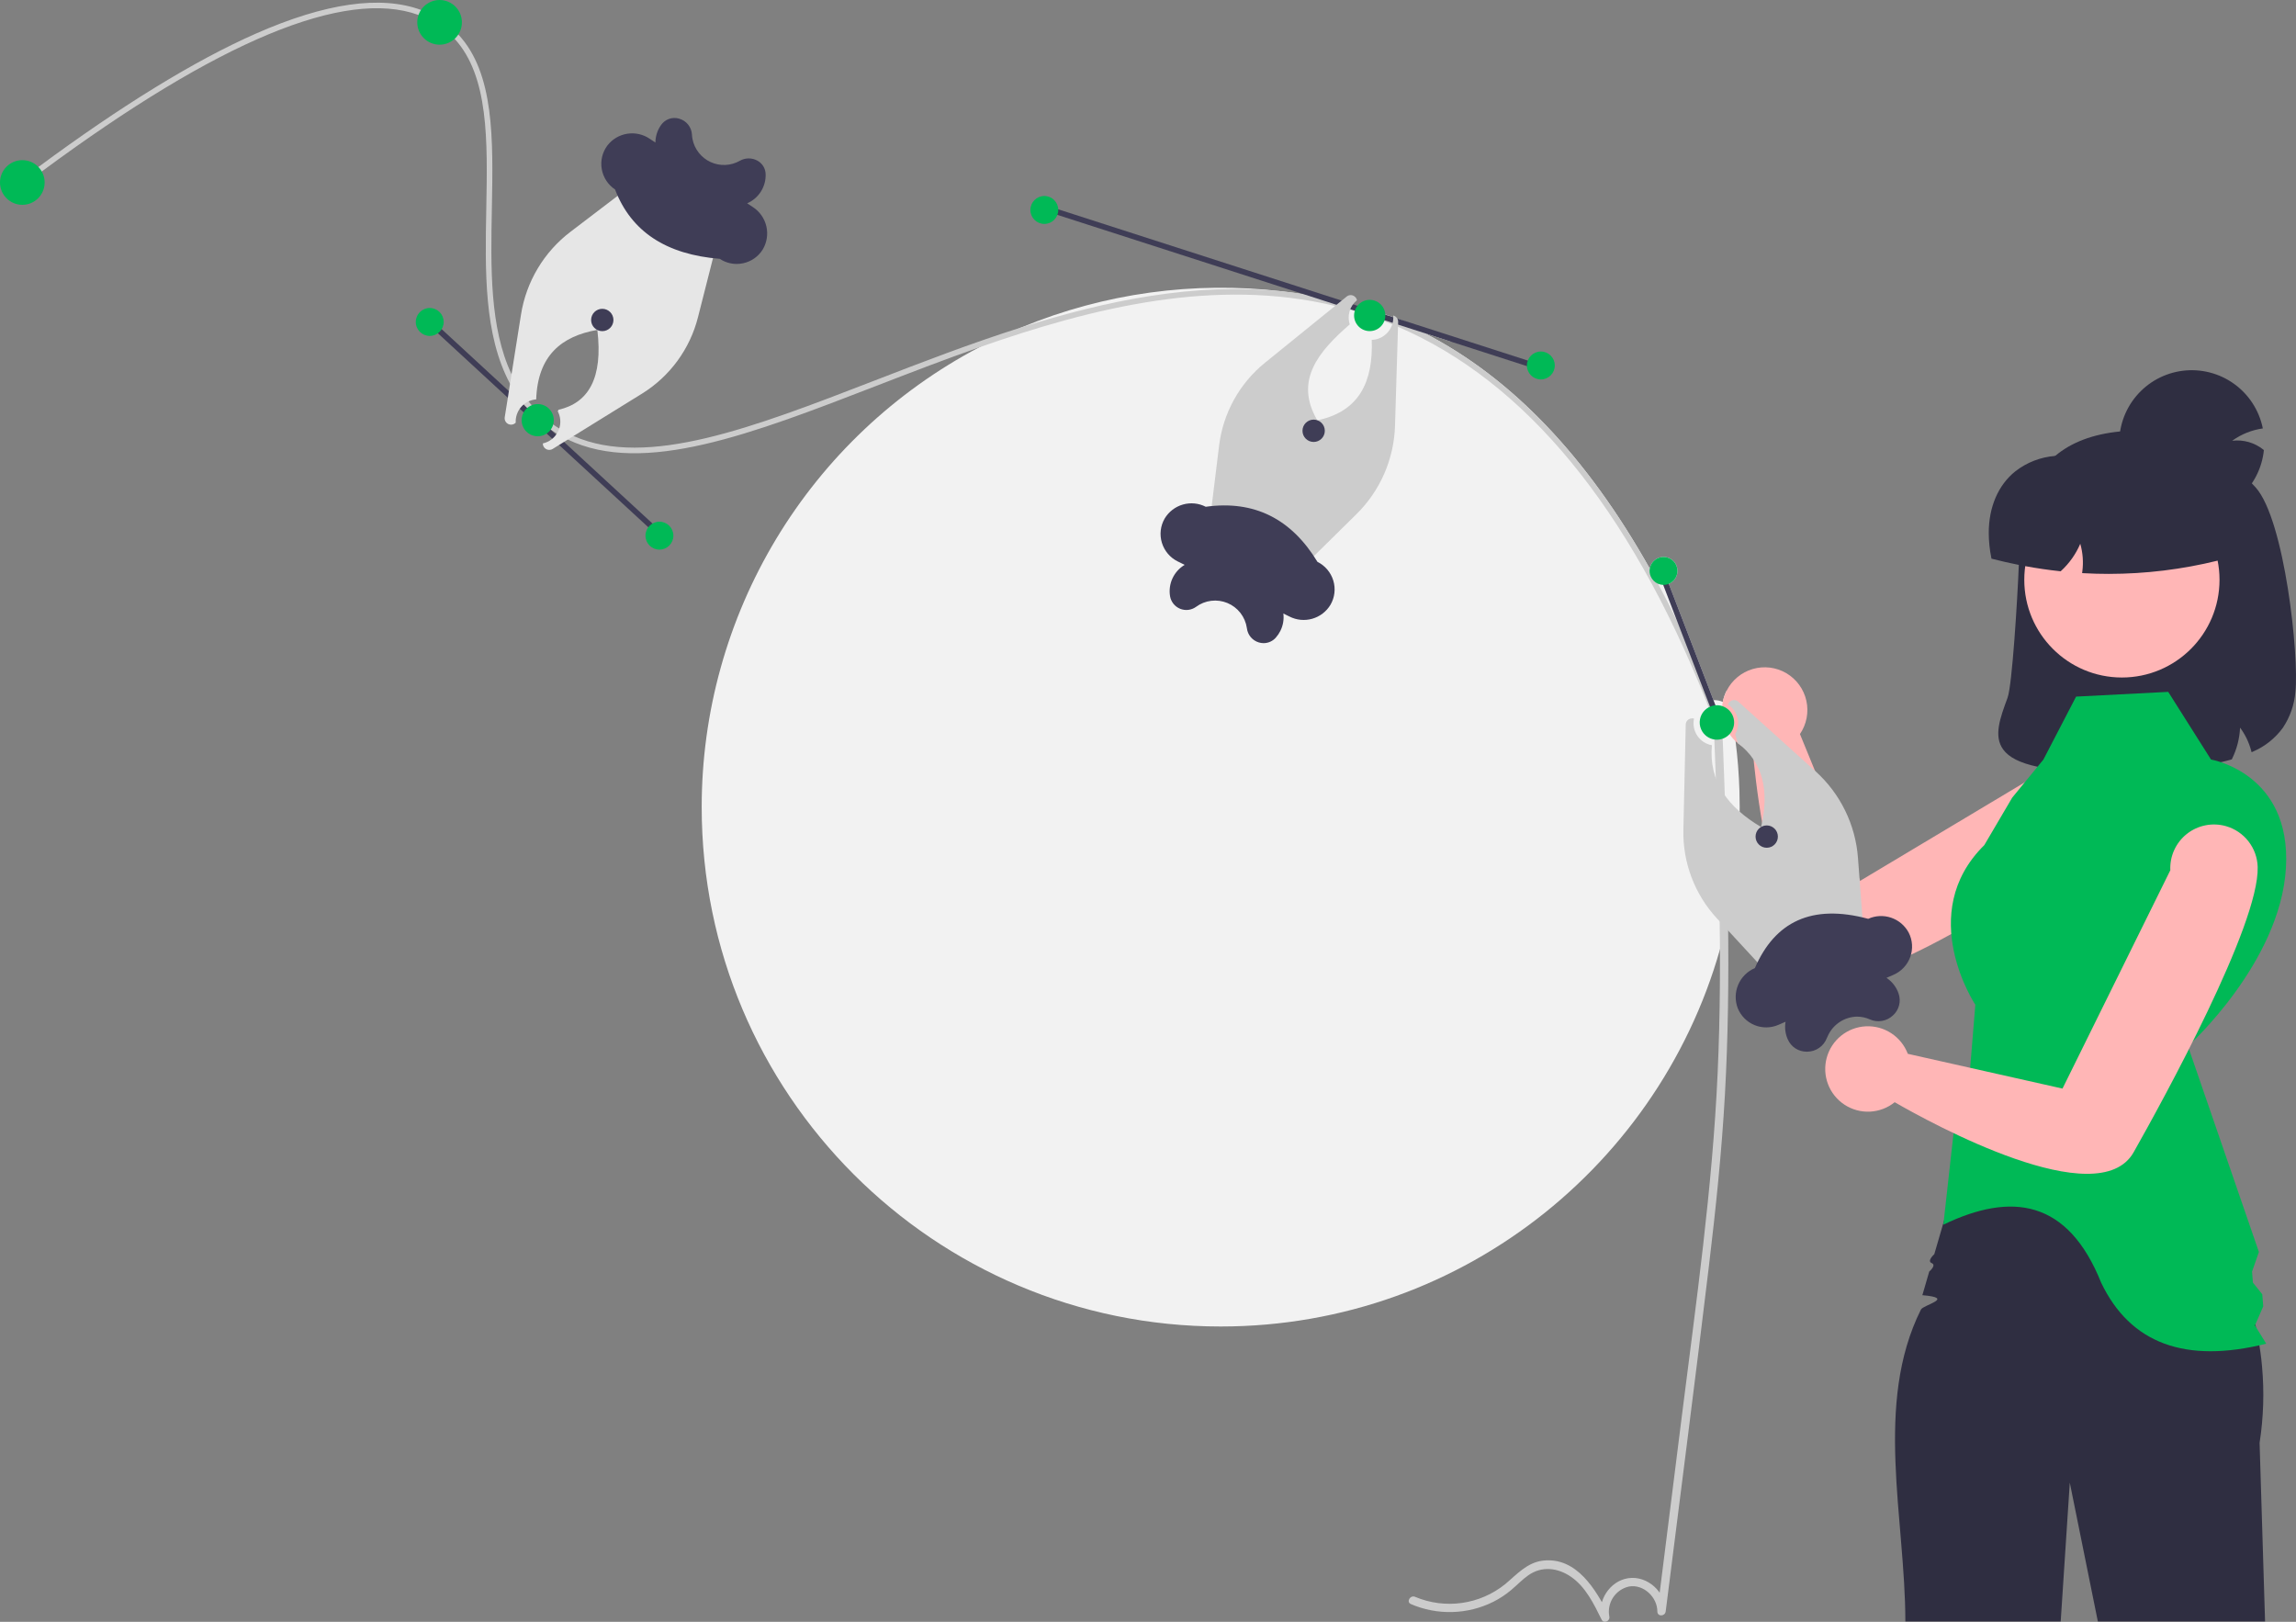 <svg width="395" height="279" viewBox="0 0 395 279" fill="none" xmlns="http://www.w3.org/2000/svg">
<rect x="0" y="0" width="395" height="279" fill="#808080" stroke="none"/>
<g clip-path="url(#clip0_992_5749)">
<path d="M299.295 138.845C299.299 145.836 298.486 152.804 296.871 159.606C287.515 198.939 252.174 228.193 210.007 228.193C160.697 228.193 120.719 188.188 120.719 138.845C120.714 122.571 125.153 106.604 133.554 92.669C141.956 78.735 154.002 67.361 168.392 59.777C168.397 59.777 168.402 59.773 168.406 59.773C170.826 58.49 173.312 57.321 175.866 56.266C189.991 50.445 205.367 48.327 220.539 50.112C221.84 50.266 223.136 50.449 224.418 50.655C226.506 50.996 228.567 51.408 230.601 51.89C231.114 52.005 231.623 52.13 232.127 52.264C232.228 52.288 232.324 52.317 232.425 52.341C232.526 52.365 232.622 52.389 232.718 52.418H232.722C232.914 52.466 233.107 52.514 233.299 52.567C233.769 52.697 234.239 52.827 234.71 52.966C236.165 53.379 237.603 53.832 239.026 54.325C239.251 54.402 239.472 54.479 239.698 54.556C239.813 54.599 239.923 54.638 240.038 54.681C240.158 54.719 240.274 54.762 240.394 54.806C243.588 55.961 246.714 57.301 249.754 58.817L245.074 57.308C260.047 64.989 273.008 78.55 283.823 97.817C283.904 97.337 284.129 96.893 284.467 96.543C284.806 96.193 285.243 95.954 285.72 95.859C286.197 95.763 286.692 95.814 287.14 96.006C287.587 96.198 287.965 96.522 288.225 96.933C288.29 97.036 288.346 97.144 288.393 97.255C288.519 97.545 288.586 97.856 288.592 98.172C288.597 98.487 288.54 98.801 288.424 99.095C288.308 99.388 288.135 99.656 287.916 99.883C287.697 100.11 287.435 100.291 287.145 100.416C287.128 100.425 287.111 100.431 287.092 100.435L294.783 120.442C295.333 120.423 295.88 120.527 296.386 120.745C296.512 120.078 296.734 119.432 297.044 118.828C297.197 119.491 297.341 120.159 297.48 120.832C297.528 121.081 297.581 121.326 297.624 121.576V121.581C297.888 122.902 298.119 124.236 298.316 125.582C298.335 125.693 298.349 125.798 298.368 125.909V125.914C298.445 126.442 298.517 126.975 298.585 127.509C298.94 130.328 299.162 133.188 299.252 136.088C299.28 137.005 299.295 137.923 299.295 138.845Z" fill="#F2F2F2"/>
<path d="M294.838 124.756C295.617 144.7 296.397 164.677 295.498 184.631C294.605 204.447 291.787 224.121 289.319 243.785L285.125 277.199H286.565C286.57 273.894 283.421 270.986 280.098 271.497C276.922 271.986 274.775 275.383 275.475 278.464L276.791 277.909C274.603 273.492 271.233 267.781 265.425 268.474C262.696 268.799 260.937 270.859 258.945 272.52C256.801 274.249 254.228 275.364 251.501 275.748C248.774 276.132 245.994 275.771 243.455 274.702C242.614 274.336 241.88 275.577 242.729 275.946C244.976 276.914 247.406 277.381 249.852 277.314C252.298 277.248 254.699 276.65 256.891 275.561C257.99 275.009 259.022 274.33 259.964 273.539C260.961 272.707 261.858 271.745 262.923 270.996C265.241 269.368 267.962 269.682 270.242 271.231C272.8 272.97 274.216 275.949 275.548 278.637C275.923 279.394 277.038 278.849 276.864 278.081C276.646 276.945 276.882 275.768 277.52 274.803C278.159 273.838 279.149 273.162 280.28 272.919C282.759 272.499 285.128 274.766 285.125 277.199C285.124 278.152 286.453 278.092 286.565 277.199C289.054 257.373 291.634 237.556 294.009 217.716C295.179 207.934 296.205 198.131 296.754 188.292C297.309 178.328 297.419 168.344 297.293 158.366C297.153 147.158 296.716 135.956 296.279 124.756C296.242 123.832 294.802 123.828 294.838 124.756Z" fill="#CCCCCC"/>
<path d="M362.135 143.759C353.669 149.915 344.845 155.562 335.709 160.668C333.212 162.042 330.764 163.305 328.46 164.376C324.888 166.039 321.658 167.244 319.133 167.691L319.128 167.696C318.758 167.763 318.398 167.811 318.057 167.845C314.923 168.147 312.355 166.264 310.261 163.171C307.343 158.867 305.341 152.218 303.992 145.839C303.723 144.581 303.483 143.337 303.267 142.121C302.259 136.506 301.755 131.539 301.549 129.195C300.597 128.92 299.712 128.454 298.947 127.826V127.821C298.821 127.723 298.701 127.619 298.587 127.509C298.326 127.265 298.083 127.001 297.862 126.721C296.817 125.424 296.249 123.808 296.254 122.143C296.254 120.991 296.525 119.856 297.046 118.829V118.824C297.499 117.927 298.132 117.132 298.904 116.49C299.676 115.847 300.572 115.37 301.536 115.088C302.5 114.806 303.512 114.725 304.508 114.849C305.505 114.974 306.465 115.302 307.33 115.813C308.195 116.324 308.946 117.008 309.536 117.821C310.127 118.634 310.544 119.559 310.763 120.54C310.981 121.521 310.996 122.537 310.807 123.524C310.617 124.511 310.227 125.449 309.661 126.279L312.249 132.6L312.254 132.605L319.925 151.33V151.335L320.006 151.532L348.343 134.58L352.299 132.211L353.062 131.755C354.582 130.584 356.491 130.037 358.399 130.227C360.308 130.418 362.072 131.33 363.33 132.778H363.335C364.011 133.563 364.519 134.479 364.827 135.468C365.134 136.458 365.235 137.5 365.122 138.53C365.009 139.56 364.686 140.556 364.172 141.456C363.658 142.355 362.965 143.139 362.135 143.759Z" fill="#FFB6B6"/>
<path d="M296.358 125.246L295.46 125.582C294.841 123.92 294.211 122.285 293.569 120.678C280.253 87.297 262.434 65.652 240.51 56.218C240.179 56.074 239.848 55.934 239.511 55.8C239.065 55.613 238.614 55.43 238.163 55.262C237.433 54.974 236.694 54.705 235.954 54.45C234.966 54.109 233.975 53.794 232.983 53.504C232.743 53.432 232.498 53.36 232.258 53.297C231.399 53.052 230.544 52.827 229.685 52.63C209.173 47.715 188.166 52.836 168.407 59.773C168.403 59.773 168.398 59.777 168.393 59.777C162.359 61.896 156.435 64.187 150.684 66.411C129.418 74.635 110.721 81.864 97.687 75.615C97.188 75.379 96.698 75.12 96.218 74.841C95.7 74.539 95.186 74.212 94.687 73.866C94.625 73.823 94.562 73.78 94.505 73.732C93.967 73.347 93.439 72.934 92.925 72.493C92.162 71.835 91.445 71.126 90.779 70.369C90.65 70.225 90.52 70.081 90.395 69.932C90.372 69.898 90.343 69.865 90.319 69.836C89.335 68.648 88.473 67.364 87.746 66.003C83.243 57.645 83.454 46.596 83.66 35.836C83.881 24.192 84.097 13.12 78.212 6.678C77.37 5.749 76.411 4.932 75.36 4.247C74.312 3.559 73.186 2.998 72.005 2.576C59.346 -2.017 37.581 7.019 7.18 29.5C6.172 30.244 5.159 31.003 4.132 31.777L3.551 31.008C4.578 30.235 5.596 29.471 6.604 28.727C20.981 18.101 33.544 10.396 43.999 5.789C55.952 0.52 65.491 -0.844 72.432 1.711C73.647 2.153 74.806 2.733 75.888 3.44C76.971 4.148 77.963 4.983 78.846 5.928C85.067 12.615 84.846 23.942 84.621 35.85C84.428 45.972 84.227 56.352 88.005 64.37C88.842 66.168 89.91 67.849 91.183 69.37C91.26 69.461 91.341 69.553 91.418 69.644C92.08 70.4 92.794 71.11 93.554 71.767C94.001 72.156 94.461 72.516 94.932 72.858C95.48 73.257 96.049 73.628 96.636 73.967C97.294 74.352 97.974 74.698 98.671 75.005C111.34 80.596 129.605 73.53 150.339 65.513C158.557 62.333 167.111 59.028 175.867 56.266C190.417 51.673 205.524 48.585 220.54 50.112C221.74 50.228 222.945 50.381 224.145 50.569C226.31 50.895 228.47 51.323 230.626 51.866C231.13 51.99 231.629 52.125 232.128 52.264C232.325 52.312 232.517 52.37 232.714 52.428C232.906 52.48 233.103 52.533 233.295 52.591C234.284 52.884 235.278 53.201 236.266 53.542C237.107 53.835 237.947 54.143 238.777 54.464C239.08 54.584 239.387 54.705 239.694 54.834C239.968 54.945 240.246 55.06 240.52 55.175C242.056 55.829 243.578 56.535 245.075 57.308C260.048 64.989 273.009 78.55 283.824 97.817C284.304 98.672 284.784 99.542 285.255 100.426C286.364 102.486 287.447 104.61 288.505 106.795C290.603 111.109 292.604 115.663 294.51 120.457C294.947 121.542 295.376 122.642 295.797 123.757C295.984 124.252 296.171 124.746 296.358 125.246Z" fill="#CCCCCC"/>
<path d="M3.84 35.235C5.961 35.235 7.681 33.515 7.681 31.392C7.681 29.27 5.961 27.549 3.84 27.549C1.719 27.549 0 29.27 0 31.392C0 33.515 1.719 35.235 3.84 35.235Z" fill="#00B956"/>
<path d="M75.626 7.687C77.746 7.687 79.466 5.966 79.466 3.844C79.466 1.722 77.746 0.001 75.626 0.001C73.504 0.001 71.785 1.722 71.785 3.844C71.785 5.966 73.504 7.687 75.626 7.687Z" fill="#00B956"/>
<path d="M74.256 55.033L73.606 55.739L113.755 92.751L114.406 92.045L74.256 55.033Z" fill="#3F3D56"/>
<path d="M73.931 57.787C75.257 57.787 76.332 56.712 76.332 55.385C76.332 54.059 75.257 52.983 73.931 52.983C72.606 52.983 71.531 54.059 71.531 55.385C71.531 56.712 72.606 57.787 73.931 57.787Z" fill="#00B956"/>
<path d="M113.497 28.179L107.025 33.108L98.169 39.857C93.577 43.34 90.514 48.47 89.624 54.167L88.006 64.37L87.747 66.003L87.545 67.281L87.368 68.424L86.835 71.772C86.797 72.005 86.834 72.244 86.942 72.454C87.049 72.664 87.221 72.834 87.433 72.939C87.644 73.043 87.883 73.077 88.115 73.036C88.347 72.994 88.56 72.879 88.722 72.708C88.674 71.712 89.015 70.737 89.673 69.99C90.331 69.242 91.255 68.781 92.247 68.704C92.5 61.19 96.574 57.831 102.748 56.756L102.811 56.684L102.768 56.77C103.755 65.033 101.267 69.307 96.085 70.49L95.956 70.756C95.998 70.836 96.041 70.916 96.077 71C96.304 71.519 96.412 72.083 96.396 72.649C96.379 73.216 96.237 73.772 95.979 74.277C95.722 74.782 95.356 75.224 94.908 75.57C94.46 75.917 93.941 76.16 93.388 76.282C93.385 76.382 93.396 76.483 93.421 76.581C93.467 76.746 93.551 76.9 93.666 77.028C93.781 77.156 93.924 77.255 94.084 77.319C94.244 77.382 94.417 77.407 94.588 77.393C94.76 77.378 94.925 77.324 95.072 77.234L96.181 76.547L97.031 76.023L97.689 75.615L98.673 75.005L110.419 67.737C115.232 64.769 118.698 60.04 120.083 54.556L122.867 43.599L124.873 35.711L113.497 28.179Z" fill="#E6E6E6"/>
<path d="M113.447 94.55C114.773 94.55 115.847 93.474 115.847 92.148C115.847 90.821 114.773 89.746 113.447 89.746C112.121 89.746 111.047 90.821 111.047 92.148C111.047 93.474 112.121 94.55 113.447 94.55Z" fill="#00B956"/>
<path d="M320.475 158.728L319.923 151.335V151.33L319.645 147.617C319.226 141.867 316.597 136.504 312.309 132.653L312.252 132.605L312.247 132.6L299.075 120.721C298.898 120.557 298.673 120.456 298.433 120.434C298.193 120.412 297.953 120.471 297.75 120.601C297.648 120.662 297.557 120.74 297.481 120.832C297.391 120.939 297.323 121.064 297.281 121.198C298.102 121.732 298.687 122.559 298.918 123.51C299.148 124.461 299.007 125.464 298.522 126.314L298.945 127.821V127.826C303.34 131.109 304.411 136.055 302.982 142.251L303.011 142.347L302.963 142.265C297.317 138.905 293.941 134.48 294.514 128.201C294.007 128.111 293.524 127.92 293.092 127.639C292.66 127.359 292.289 126.994 292.002 126.566C291.714 126.139 291.516 125.658 291.418 125.152C291.32 124.646 291.325 124.126 291.433 123.622C291.331 123.59 291.226 123.574 291.12 123.574C291.023 123.573 290.926 123.586 290.832 123.613C290.599 123.671 290.392 123.805 290.244 123.994C290.095 124.182 290.013 124.415 290.011 124.655L289.608 142.707C289.47 148.362 291.542 153.848 295.383 157.997L296.871 159.606L303.049 166.303L308.565 172.283L319.126 167.696L319.131 167.691L321.08 166.846L320.475 158.728Z" fill="#CCCCCC"/>
<path d="M92.509 75.049C94.037 75.049 95.275 73.81 95.275 72.281C95.275 70.752 94.037 69.512 92.509 69.512C90.981 69.512 89.742 70.752 89.742 72.281C89.742 73.81 90.981 75.049 92.509 75.049Z" fill="#00B956"/>
<path d="M103.615 56.967C104.676 56.967 105.536 56.107 105.536 55.046C105.536 53.985 104.676 53.124 103.615 53.124C102.555 53.124 101.695 53.985 101.695 55.046C101.695 56.107 102.555 56.967 103.615 56.967Z" fill="#3F3D56"/>
<path d="M296.028 123.671L295.798 123.757L295.13 124.016L293.815 120.596L288.515 106.815L288.506 106.795L286.134 100.618H286.13L285.371 98.639L286.269 98.293L287.094 100.435L294.785 120.443L296.028 123.671Z" fill="#3F3D56"/>
<path d="M287.144 100.416C287.128 100.425 287.11 100.431 287.092 100.436C286.787 100.561 286.461 100.623 286.132 100.618H286.127C285.826 100.608 285.53 100.543 285.253 100.426C284.687 100.185 284.236 99.736 283.991 99.172C283.803 98.747 283.745 98.276 283.823 97.818C283.903 97.337 284.128 96.893 284.467 96.543C284.805 96.193 285.242 95.955 285.719 95.859C286.197 95.763 286.692 95.815 287.139 96.007C287.586 96.198 287.965 96.522 288.224 96.934C288.289 97.036 288.345 97.144 288.393 97.256C288.518 97.545 288.586 97.857 288.591 98.172C288.596 98.488 288.539 98.801 288.423 99.095C288.307 99.388 288.135 99.656 287.915 99.883C287.696 100.11 287.434 100.291 287.144 100.416Z" fill="#00B956"/>
<path d="M298.074 125.496C298.07 125.511 298.063 125.524 298.055 125.537V125.541C297.952 125.764 297.82 125.974 297.663 126.163C297.366 126.526 296.986 126.813 296.556 127C296.079 127.208 295.556 127.287 295.039 127.23V127.226C294.523 127.167 294.031 126.973 293.614 126.663C293.197 126.354 292.869 125.94 292.662 125.463C292.423 124.921 292.355 124.319 292.466 123.737C292.554 123.261 292.758 122.814 293.059 122.436C293.361 122.057 293.751 121.759 294.195 121.567C294.247 121.544 294.302 121.522 294.354 121.504C294.417 121.481 294.48 121.459 294.543 121.441C294.718 121.389 294.898 121.353 295.079 121.333C295.149 121.326 295.22 121.322 295.29 121.322C295.715 121.307 296.137 121.387 296.526 121.555C296.767 121.656 296.994 121.788 297.2 121.948V121.952C297.3 122.026 297.394 122.108 297.481 122.196V122.2C297.738 122.461 297.945 122.768 298.092 123.104C298.257 123.481 298.34 123.89 298.337 124.302C298.334 124.714 298.244 125.121 298.074 125.496Z" fill="#00B956"/>
<path d="M303.944 145.838C305.004 145.838 305.864 144.978 305.864 143.917C305.864 142.855 305.004 141.995 303.944 141.995C302.883 141.995 302.023 142.855 302.023 143.917C302.023 144.978 302.883 145.838 303.944 145.838Z" fill="#3F3D56"/>
<path d="M265.424 62.856L265.131 63.769L262.688 62.981L249.755 58.817L245.075 57.308L240.519 55.843L239.583 55.541L238.263 55.113L233.011 53.422L232.296 53.196L229.93 52.433L224.419 50.655L224.145 50.569L181.91 36.965L179.328 36.134L179.621 35.221L182.064 36.009L230.818 51.712L232.771 52.341L233.319 52.514L234.711 52.966L238.988 54.34L239.698 54.57L240.38 54.791L262.841 62.026L265.424 62.856Z" fill="#3F3D56"/>
<path d="M240.521 55.176C240.503 55.046 240.46 54.92 240.396 54.806L240.382 54.791C240.247 54.559 240.029 54.386 239.772 54.306C239.744 54.295 239.715 54.289 239.685 54.287H239.684C239.732 54.807 239.673 55.331 239.511 55.828C239.349 56.324 239.087 56.782 238.741 57.174C238.396 57.565 237.974 57.882 237.502 58.105C237.03 58.327 236.517 58.451 235.996 58.468L235.994 58.471C236.25 65.571 233.931 70.767 226.652 72.301L226.595 72.382L226.623 72.291C222.635 65.493 226.788 60.508 232.205 55.805C231.968 55.066 231.961 54.272 232.184 53.529C232.407 52.785 232.85 52.126 233.455 51.64L233.454 51.636C233.393 51.366 233.232 51.129 233.003 50.972C232.809 50.832 232.573 50.759 232.333 50.767C232.094 50.775 231.863 50.863 231.678 51.016L230.819 51.712L230.627 51.866L230.603 51.89L229.931 52.433L229.686 52.63L217.651 62.381C213.253 65.932 210.412 71.058 209.731 76.672L208.353 87.898L207.359 95.978L219.596 102.011L225.395 96.3L233.325 88.484C237.441 84.448 239.833 78.973 239.997 73.209L240.511 56.218L240.521 55.843L240.535 55.392C240.535 55.32 240.531 55.247 240.521 55.176Z" fill="#CCCCCC"/>
<path d="M179.666 38.52C180.991 38.52 182.066 37.444 182.066 36.118C182.066 34.791 180.991 33.716 179.666 33.716C178.34 33.716 177.266 34.791 177.266 36.118C177.266 37.444 178.34 38.52 179.666 38.52Z" fill="#00B956"/>
<path d="M265.084 65.273C266.409 65.273 267.484 64.198 267.484 62.871C267.484 61.545 266.409 60.47 265.084 60.47C263.758 60.47 262.684 61.545 262.684 62.871C262.684 64.198 263.758 65.273 265.084 65.273Z" fill="#00B956"/>
<path d="M225.998 76.029C227.059 76.029 227.918 75.169 227.918 74.108C227.918 73.046 227.059 72.186 225.998 72.186C224.938 72.186 224.078 73.046 224.078 74.108C224.078 75.169 224.938 76.029 225.998 76.029Z" fill="#3F3D56"/>
<path d="M388.061 83.854C387.845 83.613 387.629 83.383 387.408 83.152C381.979 77.441 374.884 74.054 368.259 74.054C367.031 74.054 365.854 74.11 364.731 74.222C360.079 74.679 356.359 76.081 353.57 78.43C349.451 81.899 347.387 87.405 347.378 94.95C347.378 95.368 347.353 96.146 347.315 97.179C347.07 103.198 346.177 117.863 345.376 120.034C344.075 123.57 342.947 126.625 344.627 128.936C345.606 130.286 347.531 131.265 350.536 131.9C351.088 132.02 351.674 132.125 352.298 132.212C355.523 132.639 358.775 132.832 362.028 132.788C362.456 132.788 362.883 132.788 363.329 132.779H363.334C364.875 132.769 366.522 132.726 368.269 132.659C372.354 132.5 377.476 132.178 382.075 131.117H382.08C382.68 130.982 383.27 130.828 383.846 130.665L383.952 130.636L384 130.54C384.823 128.865 385.292 127.039 385.378 125.174C386.257 126.362 386.905 127.705 387.288 129.132L387.36 129.406L387.62 129.286C389.649 128.413 391.409 127.013 392.718 125.232C393.969 123.375 394.72 121.225 394.897 118.992C395.555 112.93 393.063 89.435 388.061 83.854Z" fill="#2F2E41"/>
<path d="M389.678 278.928H360.909L356.084 255.058L354.519 278.928H327.795C327.782 261.237 322.378 241.535 330.47 225.285C330.891 224.439 336.461 223.296 330.719 222.807L331.05 221.678L331.573 219.872L331.904 218.738C331.904 218.738 333.199 217.655 332.326 217.288C331.454 216.921 332.771 215.761 332.771 215.761L337.435 199.735L337.871 198.227H371.172C373.088 200.028 374.856 201.981 376.457 204.068C377 204.759 377.566 205.509 378.147 206.316C378.55 206.887 378.968 207.488 379.386 208.117C383.096 213.645 385.87 219.747 387.594 226.179V226.184C387.887 227.284 388.146 228.409 388.372 229.561V229.565C388.574 230.589 388.751 231.626 388.89 232.688C388.996 233.461 389.087 234.244 389.154 235.037C389.555 239.428 389.414 243.852 388.737 248.208L389.678 278.928Z" fill="#2F2E41"/>
<path d="M357.167 119.836L373.017 119.019L380.378 130.659C380.378 130.659 394.229 132.976 393.269 149.308C392.309 165.641 376.416 179.972 376.416 179.972L388.617 215.378L387.437 218.751L387.588 220.646L389.198 222.652L389.364 224.726L387.938 228.009L389.877 231.152C375.915 234.639 366.494 231.09 361.494 220.689C355.764 206.376 346.112 205.012 334.332 210.676L336.093 194.864L338.268 191.945L337.053 188.139L338.879 184.477L339.832 172.847C339.832 172.847 329.413 157.184 341.373 145.386L346.174 137.22L351.545 130.663L357.167 119.836Z" fill="#00B956"/>
<path d="M365.048 116.549C374.323 116.549 381.842 109.025 381.842 99.744C381.842 90.463 374.323 82.939 365.048 82.939C355.773 82.939 348.254 90.463 348.254 99.744C348.254 109.025 355.773 116.549 365.048 116.549Z" fill="#FFB6B6"/>
<path d="M376.084 78.858H359.643C357.654 78.394 355.605 78.25 353.57 78.43C351.071 78.621 348.683 79.545 346.706 81.086C343.763 83.45 342.141 87.216 342.141 91.693C342.149 93.124 342.297 94.551 342.582 95.954L342.611 96.103L342.755 96.141C344.272 96.53 345.792 96.876 347.316 97.178C347.68 97.251 348.05 97.323 348.42 97.39C350.417 97.76 352.414 98.053 354.396 98.264L354.506 98.278L354.588 98.206C356.005 96.903 357.129 95.313 357.886 93.542C358.332 95.097 358.451 96.728 358.237 98.331L358.203 98.591L358.462 98.605C359.907 98.687 361.353 98.727 362.802 98.725C369.11 98.721 375.394 97.955 381.519 96.444C381.922 96.347 382.32 96.246 382.719 96.141L382.901 96.093V85.678C382.899 83.87 382.18 82.136 380.902 80.858C379.624 79.579 377.892 78.859 376.084 78.858Z" fill="#2F2E41"/>
<path d="M389.475 77.433C389.156 80.566 387.667 83.463 385.304 85.543C382.942 87.623 379.881 88.733 376.735 88.65C373.589 88.568 370.591 87.299 368.341 85.097C366.09 82.896 364.755 79.925 364.601 76.78C364.447 73.635 365.487 70.547 367.512 68.137C369.536 65.726 372.397 64.17 375.52 63.781C378.642 63.392 381.797 64.197 384.351 66.037C386.905 67.876 388.67 70.614 389.292 73.701C387.388 73.969 385.577 74.698 384.017 75.824C384.969 75.706 385.935 75.781 386.858 76.044C387.781 76.308 388.641 76.754 389.388 77.356C389.417 77.38 389.446 77.404 389.475 77.433Z" fill="#2F2E41"/>
<path d="M126.731 45.405C125.698 45.404 124.689 45.098 123.829 44.525C114.616 43.791 108.582 39.845 105.814 32.596C105.213 32.197 104.699 31.678 104.305 31.072C103.911 30.467 103.644 29.787 103.522 29.075C103.399 28.361 103.424 27.629 103.597 26.925C103.77 26.222 104.087 25.562 104.528 24.987C105.373 23.917 106.592 23.208 107.939 23.002C109.286 22.796 110.661 23.11 111.786 23.879L112.758 24.522C112.761 23.498 113.065 22.497 113.632 21.645L113.701 21.543C114.034 21.044 114.517 20.664 115.081 20.46C115.644 20.257 116.258 20.239 116.833 20.41C117.447 20.58 117.991 20.94 118.388 21.438C118.785 21.936 119.015 22.547 119.044 23.184C119.059 23.43 119.089 23.674 119.135 23.916C119.302 24.776 119.672 25.584 120.214 26.273C120.755 26.962 121.453 27.512 122.249 27.878C123.045 28.244 123.917 28.414 124.792 28.376C125.667 28.338 126.521 28.091 127.282 27.657C127.74 27.396 128.257 27.256 128.784 27.251C129.311 27.246 129.831 27.377 130.293 27.63C130.713 27.856 131.066 28.189 131.317 28.595C131.567 29.001 131.706 29.466 131.719 29.943C131.757 31.004 131.474 32.052 130.907 32.95C130.34 33.847 129.516 34.553 128.541 34.974L129.518 35.62C130.697 36.383 131.532 37.575 131.846 38.945C132.16 40.314 131.929 41.752 131.2 42.953C130.826 43.547 130.335 44.059 129.759 44.46C129.182 44.861 128.531 45.142 127.844 45.287C127.478 45.365 127.105 45.405 126.731 45.405Z" fill="#3F3D56"/>
<path d="M217.392 110.639C217.109 110.638 216.828 110.596 216.557 110.513C216.018 110.35 215.537 110.033 215.174 109.602C214.812 109.17 214.582 108.643 214.514 108.083L214.505 108.018C214.364 107.076 213.981 106.185 213.395 105.434C212.808 104.683 212.037 104.097 211.157 103.732C210.277 103.368 209.318 103.237 208.372 103.354C207.427 103.47 206.527 103.829 205.762 104.396C205.371 104.678 204.916 104.856 204.438 104.914C203.96 104.971 203.475 104.906 203.029 104.725C202.582 104.544 202.19 104.252 201.887 103.878C201.584 103.503 201.381 103.058 201.297 102.583C201.121 101.533 201.266 100.453 201.715 99.487C202.164 98.521 202.894 97.714 203.81 97.171L202.61 96.579C201.963 96.259 201.388 95.809 200.92 95.259C200.453 94.708 200.103 94.067 199.892 93.376C199.679 92.684 199.612 91.954 199.695 91.234C199.777 90.515 200.008 89.82 200.373 89.194C201.076 88.025 202.196 87.167 203.506 86.793C204.816 86.418 206.22 86.556 207.433 87.177C215.779 86.017 222.154 89.247 226.655 96.655C227.303 96.976 227.878 97.425 228.345 97.976C228.813 98.527 229.163 99.167 229.374 99.858C229.587 100.551 229.654 101.28 229.571 102C229.488 102.72 229.257 103.414 228.892 104.04C228.19 105.209 227.07 106.067 225.76 106.441C224.449 106.816 223.046 106.679 221.832 106.058L220.787 105.542C220.914 106.559 220.739 107.59 220.283 108.507C220.075 108.931 219.812 109.324 219.499 109.678C219.236 109.979 218.913 110.22 218.549 110.386C218.186 110.551 217.791 110.638 217.392 110.639Z" fill="#3F3D56"/>
<path d="M310.837 180.919C310.149 180.926 309.474 180.733 308.894 180.361C308.315 179.989 307.858 179.455 307.579 178.826L307.546 178.754C307.135 177.815 307.01 176.777 307.185 175.767L305.958 176.301C305.314 176.581 304.621 176.729 303.919 176.738C303.218 176.747 302.521 176.616 301.871 176.352C301.221 176.088 300.629 175.697 300.131 175.203C299.634 174.708 299.239 174.118 298.972 173.469C298.463 172.16 298.485 170.704 299.032 169.41C299.579 168.117 300.609 167.088 301.902 166.541C305.34 158.597 311.643 155.441 321.403 158.062C322.644 157.501 324.053 157.432 325.343 157.868C326.634 158.305 327.711 159.216 328.358 160.416C328.692 161.058 328.89 161.763 328.938 162.486C328.986 163.209 328.884 163.934 328.638 164.616C328.394 165.296 328.014 165.919 327.521 166.447C327.028 166.975 326.432 167.396 325.77 167.686L324.543 168.219C325.4 168.779 326.072 169.58 326.478 170.52C326.536 170.656 326.589 170.792 326.636 170.93C326.86 171.584 326.886 172.29 326.711 172.958C326.536 173.627 326.167 174.229 325.651 174.689C325.128 175.18 324.471 175.506 323.764 175.624C323.057 175.743 322.33 175.65 321.675 175.357C320.985 175.051 320.239 174.892 319.485 174.889H319.457C318.442 174.913 317.452 175.211 316.592 175.752C315.733 176.293 315.036 177.056 314.574 177.962C314.465 178.163 314.369 178.37 314.284 178.583C314.023 179.263 313.563 179.849 312.966 180.265C312.369 180.681 311.66 180.908 310.933 180.918C310.9 180.918 310.869 180.919 310.837 180.919Z" fill="#3F3D56"/>
<path d="M382.981 142.129C381.832 141.796 380.621 141.742 379.447 141.972C378.274 142.201 377.171 142.707 376.232 143.448C375.293 144.189 374.544 145.144 374.048 146.232C373.551 147.321 373.321 148.512 373.377 149.708L354.829 187.265L328.217 181.285C327.666 179.834 326.671 178.594 325.373 177.744C324.075 176.894 322.541 176.477 320.992 176.553C319.442 176.629 317.957 177.194 316.748 178.167C315.539 179.14 314.67 180.471 314.264 181.969C313.858 183.468 313.936 185.056 314.488 186.507C315.04 187.958 316.037 189.196 317.336 190.045C318.635 190.893 320.169 191.309 321.719 191.231C323.268 191.153 324.753 190.587 325.96 189.612C332.291 193.26 360.985 208.996 367.075 198.208C372.194 189.141 388.7 159.1 388.407 149.14C388.36 147.547 387.81 146.01 386.835 144.75C385.86 143.49 384.511 142.572 382.981 142.129Z" fill="#FFB6B6"/>
<path d="M235.643 56.959C237.126 56.959 238.329 55.756 238.329 54.272C238.329 52.787 237.126 51.584 235.643 51.584C234.159 51.584 232.957 52.787 232.957 54.272C232.957 55.756 234.159 56.959 235.643 56.959Z" fill="#00B956"/>
</g>
<defs>
<clipPath id="clip0_992_5749">
<rect width="395" height="279" fill="white"/>
</clipPath>
</defs>
</svg>
